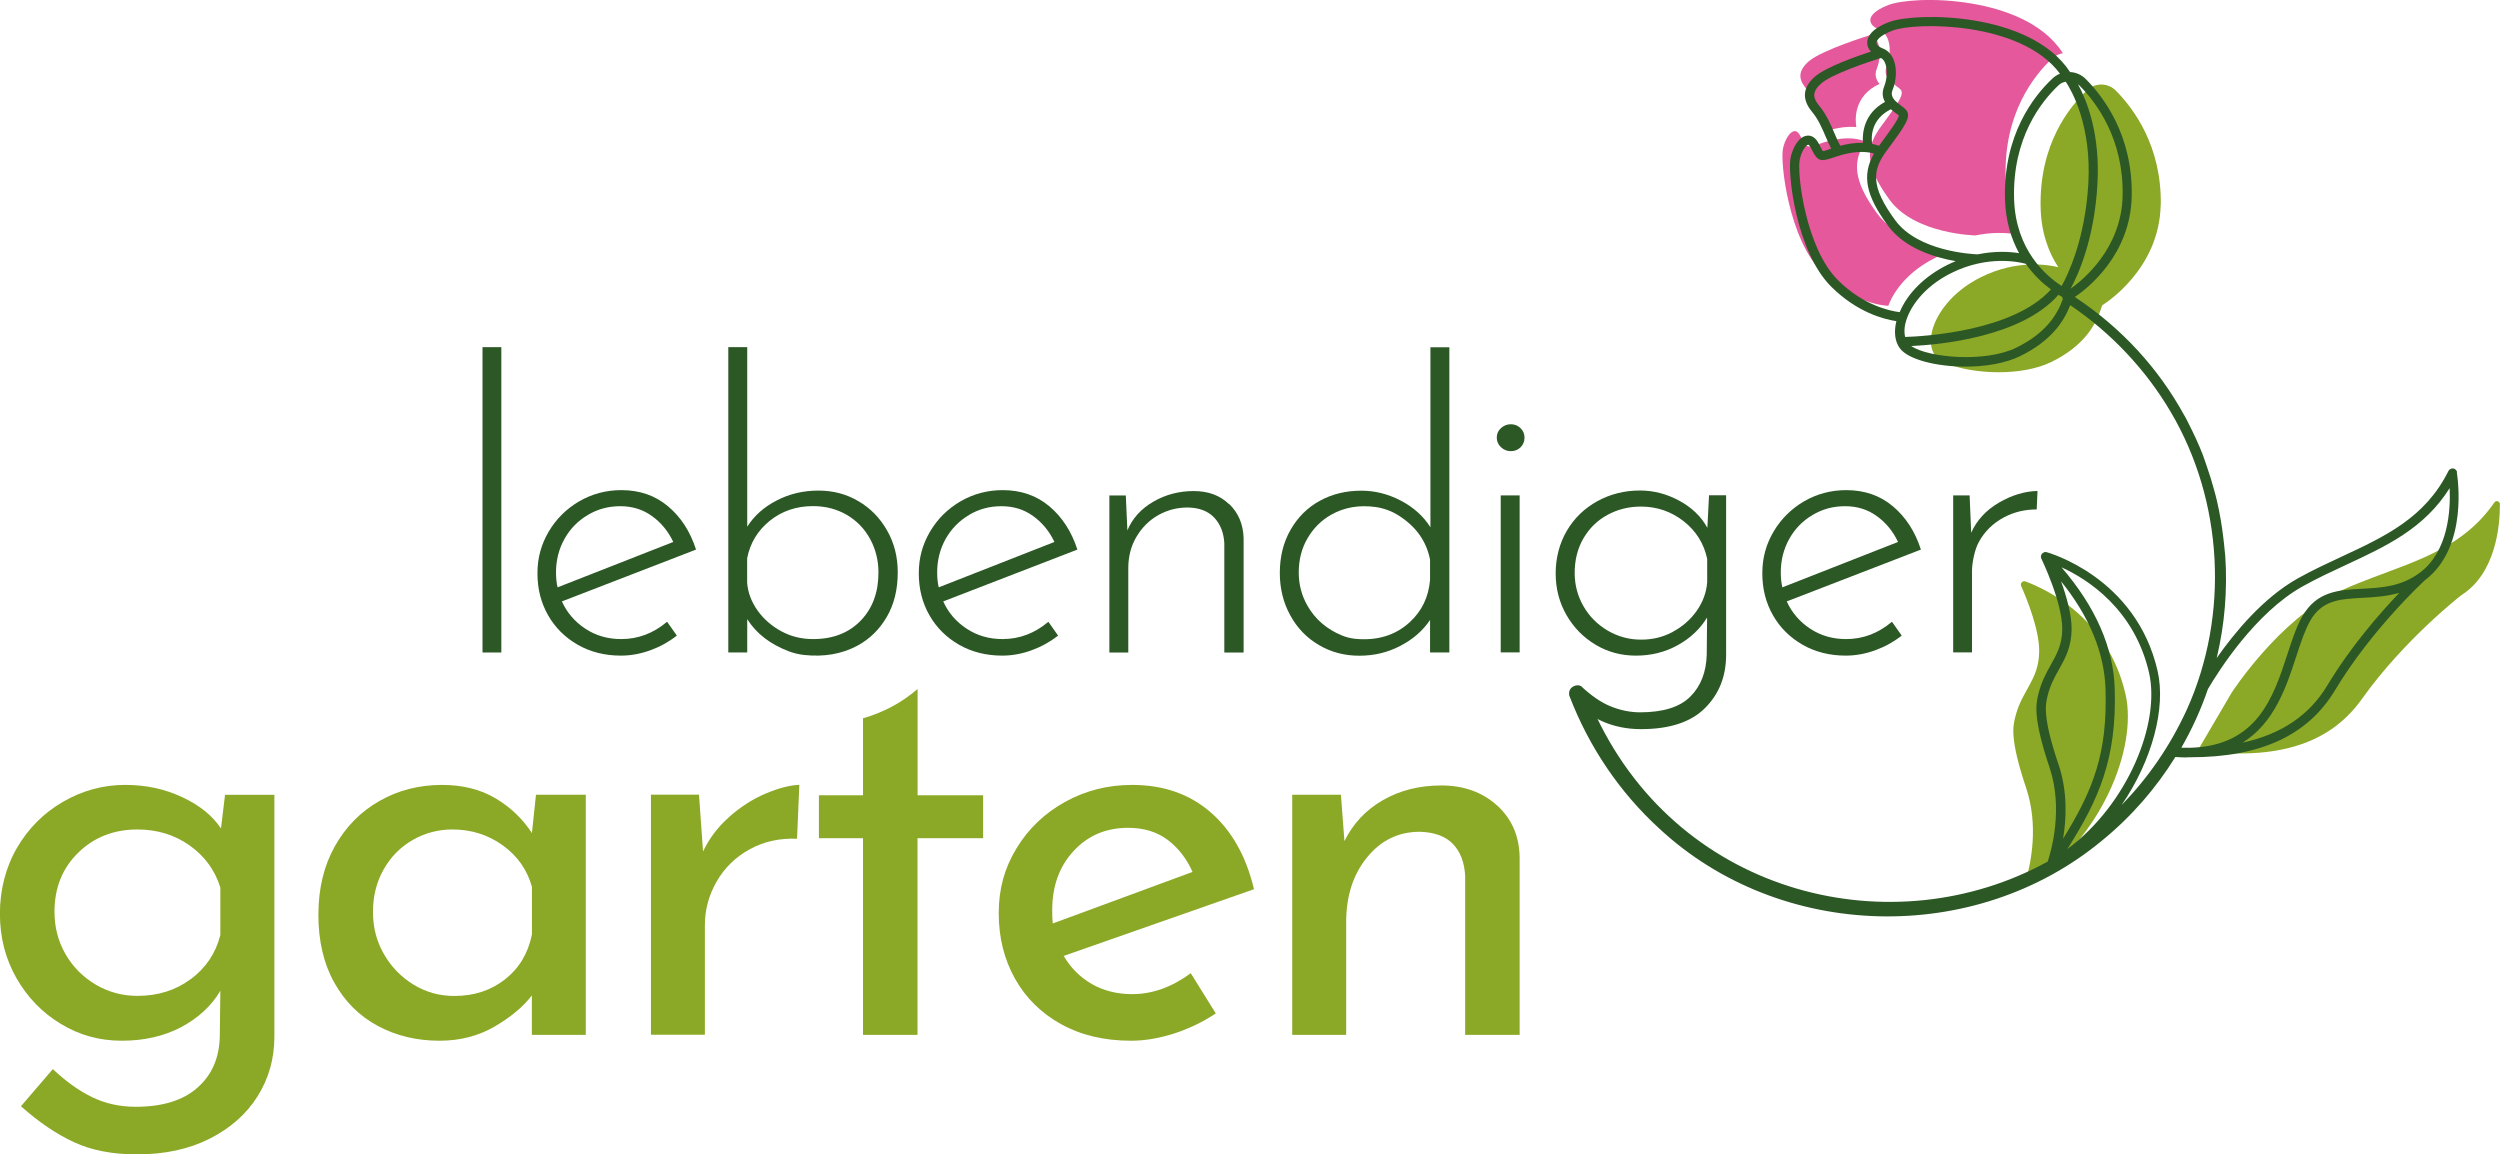 <?xml version="1.0" encoding="UTF-8"?>
<svg id="Ebene_1" data-name="Ebene 1" xmlns="http://www.w3.org/2000/svg" viewBox="0 0 272.07 125.62">
  <defs>
    <style>
      .cls-1 {
        fill: #e5589b;
      }

      .cls-1, .cls-2, .cls-3 {
        stroke-width: 0px;
      }

      .cls-2 {
        fill: #8ba826;
      }

      .cls-3 {
        fill: #2c5826;
      }
    </style>
  </defs>
  <g>
    <path class="cls-2" d="M29.86,86.49v26.32c0,2.4-.61,4.56-1.83,6.5-1.22,1.94-2.96,3.47-5.21,4.61-2.26,1.14-4.89,1.71-7.92,1.71-2.65,0-4.94-.44-6.85-1.33-1.91-.88-3.84-2.19-5.77-3.91l3.47-4.04c1.43,1.35,2.86,2.37,4.29,3.06,1.43.69,3.01,1.04,4.73,1.04,2.9,0,5.15-.69,6.72-2.08,1.58-1.39,2.39-3.26,2.43-5.62l.06-4.92c-.97,1.64-2.39,2.95-4.26,3.95-1.88.99-4.03,1.48-6.47,1.48s-4.61-.61-6.63-1.83c-2.02-1.22-3.63-2.88-4.83-4.98-1.2-2.11-1.8-4.44-1.8-7.01s.62-5.04,1.86-7.17c1.24-2.13,2.91-3.8,5.02-5.02,2.11-1.22,4.36-1.83,6.76-1.83,2.23,0,4.29.44,6.19,1.33,1.9.88,3.3,2.02,4.23,3.41l.44-3.66h5.37ZM20.76,106.56c1.64-1.22,2.72-2.82,3.22-4.8v-5.17c-.59-1.9-1.71-3.42-3.34-4.58-1.64-1.16-3.53-1.74-5.68-1.74-2.57,0-4.72.84-6.44,2.52-1.73,1.68-2.59,3.83-2.59,6.44,0,1.68.4,3.22,1.2,4.61.8,1.39,1.9,2.49,3.28,3.31,1.39.82,2.9,1.23,4.55,1.23,2.23,0,4.17-.61,5.8-1.83Z"/>
    <path class="cls-2" d="M63.75,86.49v26.13h-5.87v-4.29c-.93,1.22-2.28,2.35-4.04,3.38-1.77,1.03-3.77,1.55-6,1.55-2.49,0-4.73-.54-6.72-1.61-2-1.07-3.58-2.64-4.73-4.7-1.16-2.06-1.74-4.53-1.74-7.39s.6-5.35,1.8-7.48c1.2-2.13,2.82-3.77,4.86-4.92,2.04-1.16,4.3-1.74,6.79-1.74,2.23,0,4.17.48,5.81,1.45,1.64.97,2.96,2.23,3.98,3.79l.44-4.17h5.42ZM54.95,106.59c1.54-1.2,2.52-2.83,2.94-4.89v-5.18c-.51-1.85-1.56-3.35-3.16-4.51-1.6-1.16-3.43-1.74-5.49-1.74-1.56,0-2.99.38-4.32,1.14-1.33.76-2.38,1.82-3.16,3.19-.78,1.37-1.17,2.91-1.17,4.64s.4,3.22,1.2,4.61c.8,1.39,1.88,2.49,3.22,3.31s2.82,1.23,4.42,1.23c2.15,0,3.99-.6,5.52-1.8Z"/>
    <path class="cls-2" d="M79.38,88.88c1.24-1.09,2.55-1.93,3.95-2.52,1.39-.59,2.6-.9,3.66-.95l-.25,5.87c-1.89-.08-3.61.3-5.14,1.14-1.54.84-2.74,2.01-3.6,3.5-.86,1.49-1.29,3.08-1.29,4.76v11.93h-5.87v-26.13h5.23l.44,6.19c.67-1.43,1.63-2.69,2.88-3.79Z"/>
    <path class="cls-2" d="M129.6,105.93l2.71,4.36c-1.39.92-2.89,1.65-4.52,2.18-1.62.52-3.19.79-4.7.79-2.9,0-5.44-.6-7.61-1.8-2.17-1.2-3.84-2.85-5.02-4.95-1.18-2.11-1.77-4.48-1.77-7.14s.64-4.91,1.93-7.04c1.28-2.12,3.04-3.81,5.27-5.05,2.23-1.24,4.67-1.86,7.32-1.86,3.41,0,6.26,1,8.55,2.99,2.3,2,3.86,4.79,4.71,8.36l-20.71,7.26c.76,1.3,1.78,2.32,3.06,3.06,1.28.73,2.75,1.1,4.39,1.1,2.19,0,4.32-.76,6.38-2.28ZM116.84,92.61c-1.56,1.68-2.33,3.83-2.33,6.44,0,.63.02,1.11.06,1.45l15.21-5.61c-.63-1.43-1.53-2.59-2.68-3.47-1.16-.88-2.6-1.33-4.33-1.33-2.4,0-4.38.84-5.93,2.52Z"/>
    <path class="cls-2" d="M162.92,87.65c1.6,1.45,2.42,3.33,2.46,5.65v19.32h-5.93v-17.3c-.08-1.47-.52-2.63-1.33-3.47-.8-.84-2-1.28-3.6-1.33-2.32,0-4.23.92-5.74,2.78-1.52,1.85-2.28,4.21-2.28,7.07v12.25h-5.87v-26.13h5.3l.38,5.05c.93-1.9,2.32-3.38,4.17-4.45,1.85-1.07,3.98-1.61,6.38-1.61s4.46.72,6.06,2.18Z"/>
  </g>
  <g>
    <path class="cls-3" d="M54.56,37.78v33.23h-2.05v-33.23h2.05Z"/>
    <path class="cls-3" d="M72.61,67.68l1.05,1.49c-.85.67-1.8,1.2-2.86,1.59-1.07.39-2.14.59-3.22.59-1.75,0-3.32-.39-4.7-1.18-1.38-.79-2.46-1.86-3.23-3.21-.78-1.36-1.16-2.88-1.16-4.57s.41-3.14,1.22-4.53c.82-1.38,1.92-2.48,3.32-3.3,1.4-.81,2.93-1.22,4.59-1.22,1.99,0,3.67.58,5.07,1.75,1.4,1.17,2.42,2.74,3.06,4.72l-14.6,5.64c.55,1.22,1.41,2.22,2.55,2.97,1.15.76,2.45,1.13,3.91,1.13,1.84,0,3.5-.63,4.98-1.88,0,0,0,0,0,0ZM63.96,56.05c-1.08.64-1.92,1.51-2.53,2.6-.61,1.1-.92,2.31-.92,3.65,0,.61.06,1.15.17,1.62l12.59-4.94c-.55-1.17-1.33-2.11-2.32-2.82-.99-.72-2.14-1.07-3.45-1.07s-2.47.32-3.54.96Z"/>
    <path class="cls-3" d="M93.42,54.54c1.31.77,2.36,1.84,3.12,3.19.78,1.36,1.16,2.88,1.16,4.57,0,1.87-.4,3.48-1.2,4.85-.8,1.37-1.87,2.41-3.21,3.13-1.69.9-3.62,1.23-5.77,1-.57-.06-1.14-.2-1.68-.4-2.02-.77-3.53-1.93-4.52-3.5,0,0,0,0,0,0v3.63s-2.06,0-2.06,0v-33.23h2.06v19.54s0,0,0,0c.76-1.2,1.83-2.15,3.22-2.86,1.38-.72,2.89-1.07,4.52-1.07s3.06.38,4.37,1.16ZM93.66,67.55c1.3-1.34,1.94-3.09,1.94-5.25,0-1.31-.3-2.52-.9-3.63-.6-1.11-1.44-1.98-2.53-2.63-1.1-.64-2.33-.96-3.69-.96-1.81,0-3.38.53-4.7,1.59-1.32,1.07-2.15,2.43-2.47,4.09v2.67c.09,1.08.47,2.08,1.14,3.02.67.93,1.53,1.68,2.58,2.25,1.05.57,2.2.85,3.46.85,2.16,0,3.88-.67,5.18-2.01Z"/>
    <path class="cls-3" d="M114.1,67.68l1.05,1.49c-.85.67-1.8,1.2-2.86,1.59-1.06.39-2.14.59-3.21.59-1.75,0-3.32-.39-4.7-1.18-1.38-.79-2.46-1.86-3.23-3.21-.78-1.36-1.16-2.88-1.16-4.57s.41-3.14,1.22-4.53c.81-1.38,1.92-2.48,3.32-3.3,1.4-.81,2.93-1.22,4.59-1.22,1.98,0,3.67.58,5.07,1.75,1.39,1.17,2.42,2.74,3.06,4.72l-14.6,5.64c.55,1.22,1.4,2.22,2.55,2.97,1.15.76,2.45,1.13,3.91,1.13,1.84,0,3.5-.63,4.98-1.88,0,0,0,0,0,0ZM105.45,56.05c-1.08.64-1.92,1.51-2.54,2.6-.61,1.1-.92,2.31-.92,3.65,0,.61.06,1.15.17,1.62l12.59-4.94c-.55-1.17-1.33-2.11-2.32-2.82-.99-.72-2.14-1.07-3.45-1.07s-2.47.32-3.54.96Z"/>
    <path class="cls-3" d="M133.77,54.85c.99.95,1.52,2.18,1.57,3.7v12.46h-2.1v-11.89c-.06-1.13-.42-2.06-1.09-2.78-.67-.72-1.64-1.09-2.89-1.11-1.17,0-2.23.28-3.21.83-.98.56-1.76,1.33-2.36,2.34-.6,1-.9,2.15-.9,3.43v9.18h-2.06v-17.09h1.79l.17,3.8c.55-1.31,1.49-2.35,2.82-3.12,1.32-.77,2.79-1.16,4.39-1.16s2.86.47,3.85,1.42Z"/>
    <path class="cls-3" d="M157.73,37.78v33.23h-2.1v-3.54s0,0,0,0c-.79,1.17-1.86,2.11-3.24,2.82-1.37.72-2.85,1.07-4.46,1.07s-3.07-.38-4.39-1.16c-1.32-.77-2.37-1.85-3.12-3.23-.76-1.38-1.14-2.92-1.14-4.61,0-1.78.39-3.35,1.18-4.72s1.85-2.42,3.19-3.15c1.34-.73,2.84-1.09,4.5-1.09,1.49,0,2.92.36,4.31,1.09s2.45,1.69,3.21,2.89c0,0,0,0,0,0v-19.59s2.06,0,2.06,0ZM153.4,67.73c1.34-1.22,2.08-2.77,2.23-4.63v-2.19c-.39-2.01-1.53-3.61-3.42-4.81-.75-.48-1.61-.79-2.49-.92-1.81-.25-3.42.03-4.84.83-1.08.61-1.94,1.47-2.58,2.56-.64,1.09-.96,2.34-.96,3.74,0,1.31.32,2.52.96,3.63.85,1.48,2.11,2.55,3.77,3.23.45.18.93.3,1.41.35,2.39.23,4.36-.37,5.92-1.79Z"/>
    <path class="cls-3" d="M163.35,46.59c.31-.28.66-.42,1.07-.42s.76.14,1.05.42c.29.28.44.62.44,1.03,0,.44-.15.79-.44,1.07-.29.28-.64.41-1.05.41s-.76-.14-1.07-.43-.46-.64-.46-1.05.15-.75.46-1.03ZM165.38,53.91v17.09h-2.06v-17.09h2.06Z"/>
    <path class="cls-3" d="M187.85,53.91v17.35c0,2.33-.76,4.27-2.3,5.8-1.53,1.53-3.85,2.29-6.97,2.29-1.48,0-2.85-.27-4.11-.81-.9-.38-1.81-.95-2.74-1.7-.29-.24-1.02-1.09-.9-1.22l.65-.85s.17-.07.17-.07c.07.07.34-.1.41-.03,1.09,1.02,2.14,1.75,3.15,2.17,1.08.45,2.17.68,3.28.68,2.5,0,4.33-.57,5.46-1.71,1.14-1.13,1.74-2.66,1.79-4.59l.04-4.02s0,0,0,0c-.76,1.25-1.83,2.26-3.21,3.02-1.38.76-2.89,1.13-4.52,1.13s-3.07-.39-4.4-1.18c-1.32-.79-2.38-1.86-3.17-3.23-.79-1.37-1.18-2.89-1.18-4.55s.41-3.26,1.22-4.64c.81-1.37,1.92-2.44,3.32-3.21,1.4-.77,2.94-1.16,4.63-1.16,1.49,0,2.91.37,4.28,1.11,1.37.74,2.39,1.73,3.06,2.95,0,0,0,0,0,0l.18-3.54h1.84ZM182.06,68.75c1.06-.57,1.93-1.33,2.6-2.29.67-.96,1.05-2,1.13-3.11v-2.53c-.35-1.66-1.2-3.02-2.55-4.09-1.36-1.06-2.91-1.6-4.66-1.6-1.34,0-2.56.31-3.67.92-1.11.61-1.97,1.47-2.6,2.56-.63,1.09-.94,2.34-.94,3.74,0,1.31.32,2.52.96,3.63.64,1.11,1.52,1.99,2.62,2.64,1.11.65,2.32.99,3.63.99s2.41-.28,3.48-.85Z"/>
    <path class="cls-3" d="M205.91,67.68l1.05,1.49c-.85.67-1.8,1.2-2.86,1.59-1.07.39-2.14.59-3.22.59-1.75,0-3.32-.39-4.7-1.18-1.38-.79-2.46-1.86-3.23-3.21-.78-1.36-1.16-2.88-1.16-4.57s.41-3.14,1.22-4.53c.82-1.38,1.92-2.48,3.32-3.3,1.4-.81,2.93-1.22,4.59-1.22,1.99,0,3.67.58,5.07,1.75,1.4,1.17,2.42,2.74,3.06,4.72l-14.6,5.64c.55,1.22,1.41,2.22,2.55,2.97,1.15.76,2.45,1.13,3.91,1.13,1.84,0,3.5-.63,4.98-1.88,0,0,0,0,0,0ZM197.25,56.05c-1.08.64-1.92,1.51-2.53,2.6-.61,1.1-.92,2.31-.92,3.65,0,.61.06,1.15.17,1.62l12.59-4.94c-.55-1.17-1.33-2.11-2.32-2.82-.99-.72-2.14-1.07-3.45-1.07s-2.47.32-3.54.96Z"/>
    <path class="cls-3" d="M217.54,54.7c1.4-.81,2.8-1.24,4.2-1.27l-.09,2.01s0,0,0,0c-1.28,0-2.47.28-3.54.85-1.21.64-2.13,1.54-2.77,2.72-.44.8-.73,2.23-.73,3.14v8.85s-2.05,0-2.05,0v-17.09h1.79l.17,4.07s0,0,0,0c.61-1.37,1.62-2.46,3.02-3.28Z"/>
  </g>
  <path class="cls-2" d="M99.86,86.55v-11.55h-.02c-.85.73-1.78,1.37-2.79,1.91-1,.53-2.05.95-3.13,1.26v8.38h-4.8v4.67h4.8v21.4h5.93v-21.4h7.14v-4.67h-7.14Z"/>
  <g>
    <path class="cls-2" d="M239.44,81.23c-.12.21.02.48.25.51,9.16,1.09,14.29-1.38,17.35-5.67,4.62-6.49,10.81-11.29,10.81-11.29,3.8-2.39,4.22-7.65,4.21-9.91,0-.32-.42-.46-.6-.19-4.06,5.91-10.66,6.81-16.89,9.68-6.53,3-11.72,11.05-11.72,11.05l-3.42,5.83Z"/>
    <path class="cls-2" d="M221.08,96.07c-.28.18-.65-.09-.56-.42.5-1.78,1.34-5.84-.01-9.87-1.8-5.37-1.45-6.74-1.19-7.76.73-2.94,2.55-3.97,2.6-7.08.04-2.35-1.3-5.67-1.96-7.16-.13-.3.16-.62.47-.5,2.35.87,9.01,4.03,10.89,12.29,1.34,5.9-2.74,15.7-10.24,20.51Z"/>
    <path class="cls-2" d="M235.15,22.33c.13-6.45-3.01-10.58-4.89-12.47-.86-.86-2.23-.88-3.12-.05-1.98,1.85-5.26,5.98-5.06,12.89.08,2.71.89,4.8,1.92,6.38-1-.25-4.46-.89-8.43,1.09-3.24,1.62-4.86,4.08-5.3,5.85-.26,1.07-.15,2,.31,2.64.77,1.06,3.77,1.85,6.93,1.85,2.02,0,4.11-.33,5.72-1.11,3.79-1.86,4.96-4.27,5.55-6.18.43-.26,6.22-3.97,6.36-10.89Z"/>
    <path class="cls-1" d="M203.54,2.2c0-.33.25-.99,1.98-1.66,1.27-.49,4.95-.86,9.13-.14,3.3.57,7.66,1.97,9.85,5.39-.42.07-.83.26-1.17.58-1.98,1.85-5.26,5.98-5.06,12.89.05,1.66.37,3.08.85,4.3.3.78.58,1.97.21,1.92-.98-.15-2.51-.24-4.34.14,0,0,0,0,0,0-.07,0-6.59-.14-9.33-3.85-2.88-3.92-2.55-5.85-.92-8.05,1.9-2.57,2.53-3.48,2.09-3.98-.09-.11-.25-.22-.43-.35-.63-.47-1.5-1.11-1.08-2.15.41-1.04.45-2.29.08-3.11-.21-.46-.53-.79-.93-.94-.56-.21-.92-.58-.92-.98Z"/>
    <path class="cls-1" d="M198.32,29.66c-3.64-3.6-4.61-11.98-4.28-13.51.22-1,.75-1.81,1.22-1.88.23-.03.45.12.63.46.09.16.16.3.22.43.48.93.59.96,1.97.47,1.14-.4,3.26-.94,4.93-.22-1.34,2.06-1.45,4.12,1.28,7.83.95,1.29,2.33,2.15,3.69,2.72.75.31,3.45,1.72,3.45,1.72-.28.12-.56.24-.84.39-2.87,1.43-4.46,3.52-5.09,5.21-.54-.02-3.84-.3-7.19-3.6Z"/>
    <path class="cls-1" d="M198.06,12.4c-.34-.86-.73-1.84-1.48-2.73-.66-.79-1.15-1.77.27-3,1.44-1.24,6.6-2.82,6.65-2.84.03-.01.06-.03.07-.06.33.13.59.39.76.78.34.77.31,1.94-.08,2.92-.28.69-.06,1.24.29,1.66-2.89,1.33-2.64,4.01-2.52,4.7-1.06-.1-2.13.1-2.97.34-.43-.36-.7-1.01-1-1.77Z"/>
    <path class="cls-3" d="M267.4,51.39c-.04-.21-.21-.38-.42-.41-.21-.02-.42.08-.52.27-2.52,5.1-6.94,7.15-11.61,9.32-1.56.73-3.18,1.48-4.76,2.36-3.78,2.11-6.9,5.9-8.85,8.68.87-3.65,1.18-7.4.93-11.11-.15-1.36-.15-1.61-.2-1.89-.16-1.38-.39-2.74-.7-4.09-.09-.43-.25-.94-.29-1.12-.24-.9-.51-1.78-.82-2.66-.12-.32-.29-.83-.43-1.24-.45-1.16-.98-2.29-1.55-3.41-.21-.44-.38-.76-.51-.96-2.74-4.98-6.71-9.4-11.87-12.81,1.4-.95,6.07-4.59,6.19-10.98.13-6.59-3.07-10.81-5-12.74-.48-.48-1.09-.73-1.71-.76-4.32-6.62-16.89-6.52-19.7-5.44-1.97.76-2.38,1.64-2.38,2.25,0,.35.15.68.41.96-1.56.51-4.87,1.68-6.06,2.7-1.38,1.19-1.49,2.49-.34,3.87.68.81,1.12,1.85,1.51,2.77.19.44.37.85.56,1.22-.31.11-.79.28-.89.28h0c-.05-.04-.17-.26-.27-.46-.07-.13-.14-.28-.23-.44-.42-.78-.98-.83-1.27-.78-.88.12-1.51,1.28-1.75,2.37-.36,1.65.58,10.27,4.45,14.09,2.8,2.76,5.66,3.51,7.06,3.72-.29,1.17-.16,2.22.37,2.94.89,1.23,3.96,2.01,7.15,2.01,2.14,0,4.33-.35,5.96-1.15,3.36-1.65,4.73-3.73,5.44-5.54,4.44,3.01,8.21,6.99,10.93,11.61,5.74,9.71,6.39,22.11,1.77,32.38-1.87,4.08-4.3,7.53-7.11,10.41,3.33-4.85,4.84-10.57,3.92-14.58-2.34-10.27-11.98-12.91-12.08-12.94-.01,0-.02,0-.04,0-.02,0-.03-.01-.04-.02-.05,0-.1,0-.14.02-.05,0-.08.02-.12.05-.05.02-.09.05-.13.09-.01.01-.03.01-.04.03,0,.01,0,.03-.02.04-.04.06-.08.13-.09.21,0,0,0,0,0,.02,0,0,0,0,0,0,0,.1,0,.17.05.26,0,0,0,0,0,.01.02.05,2.31,4.76,2.27,7.71-.03,1.67-.59,2.67-1.24,3.83-.5.9-1.02,1.83-1.35,3.16-.27,1.08-.63,2.55,1.21,8.03,1.52,4.51.16,9.14-.2,10.23-16.77,9.25-39.79,3.83-49.11-15.76-.23-.46-1.35-2.59-1.55-3.07-.09-.17-.13-.27-.28-.33-.62-.15-1.37.39-1.09,1.19,2.09,5.46,5.44,10.44,9.76,14.38,13.17,12.24,34.32,12.77,48.15,1.33,3.28-2.67,5.93-5.77,8.01-9.12.37.02.75.05,1.1.05.12,0,.22-.01.34-.02.06,0,.13,0,.19,0,7.64,0,12.8-2.39,15.74-7.29,4.02-6.69,9.75-11.94,9.8-11.99,0,0,0,0,0,0,4.8-3.63,3.51-11.39,3.46-11.72ZM205.96,3.33c2.51-.96,14.02-1.01,18.22,4.69-.29.12-.57.29-.81.52-2.02,1.89-5.38,6.12-5.17,13.18.07,2.38.7,4.3,1.53,5.83-1.01-.16-2.6-.26-4.5.13-.6-.02-6.47-.31-8.97-3.7-2.76-3.75-2.48-5.5-.92-7.6,1.99-2.69,2.74-3.7,2.07-4.45-.12-.14-.29-.26-.49-.41-.72-.53-1.25-.99-.96-1.71.46-1.14.49-2.48.08-3.4-.25-.56-.64-.95-1.15-1.14-.4-.15-.67-.4-.67-.63,0-.31.45-.81,1.74-1.31ZM203.74,15.65c-.11-.74-.14-2.67,2.04-3.76.2.18.39.32.55.44.13.1.29.21.31.22.04.35-1.05,1.82-2.1,3.24-.02.03-.03.05-.05.08-.24-.09-.49-.16-.74-.21ZM198,11.53c-.68-.82-.88-1.52.23-2.47,1.13-.98,5.03-2.31,6.48-2.75.17.11.32.26.42.5.3.67.26,1.75-.09,2.63-.26.66-.15,1.21.1,1.65-2.3,1.26-2.48,3.38-2.4,4.45-.88-.02-1.74.13-2.46.32-.21-.36-.41-.82-.62-1.31-.42-.98-.89-2.1-1.66-3.02ZM206.72,33.97c-1.16-.15-3.97-.78-6.68-3.46-3.55-3.51-4.5-11.68-4.17-13.17.22-1,.7-1.56.91-1.59.07,0,.15.08.25.27.09.16.16.3.22.42.6,1.17.97,1.17,2.43.65.07-.02.15-.05.22-.07.2-.07.52-.16.52-.16,1.01-.28,2.35-.49,3.52-.15-1.35,2.38-.89,4.57,1.53,7.86,1.82,2.47,5.09,3.46,7.36,3.85-.3.13-.61.26-.92.42-2.47,1.23-4.33,3.1-5.17,5.13ZM207.37,35.16c.4-1.63,1.92-3.91,4.97-5.44,3.99-1.99,7.44-1.2,8.12-1.01.89,1.26,1.9,2.17,2.74,2.79-4.11,4.56-13.84,5.11-15.87,5.17-.1-.43-.1-.95.04-1.52ZM219.44,37.83c-3.4,1.67-9.58,1.1-11.45-.17,3.06-.14,11.99-.96,16.03-5.58.16.1.3.18.42.25,0,.08,0,.16.05.23-.61,1.69-1.83,3.69-5.05,5.27ZM224.36,31.12c-1.7-1.1-5-3.93-5.17-9.44-.2-6.66,2.96-10.64,4.86-12.42.22-.21.48-.31.76-.37.64.96,2.82,4.74,2.46,11.08-.35,6.09-2.23,9.94-2.9,11.15ZM228.26,20.02c.31-5.49-1.17-9.11-2.11-10.84.05.04.1.07.15.12,1.81,1.82,4.83,5.79,4.7,12.02-.12,5.71-4.3,9.14-5.66,10.1.8-1.47,2.58-5.33,2.92-11.4ZM224.02,83.19c-1.75-5.2-1.42-6.51-1.18-7.48.29-1.18.78-2.05,1.25-2.89.66-1.17,1.33-2.39,1.36-4.3.02-1.62-.56-3.63-1.15-5.26,3.08,3.83,4.71,7.77,4.84,11.72.22,6.96-1.31,10.95-4.62,16.3.36-2.13.51-5.1-.49-8.08ZM224.98,92.41c3.41-5.39,5.4-9.8,5.16-17.48-.14-4.48-2.1-8.91-5.79-13.19,2.79,1.27,7.93,4.51,9.53,11.49,1.24,5.45-2.29,14.26-8.89,19.17ZM253.28,74.59c-1.95,3.25-5,5.31-9.22,6.23,3.48-2.16,4.77-6.13,5.82-9.33.48-1.48.94-2.87,1.52-3.91,1.3-2.29,3.25-2.39,5.73-2.52,1.26-.07,2.61-.15,3.98-.54-2.08,2.18-5.29,5.84-7.83,10.07ZM263.31,62.35c-2.01,1.5-4.15,1.61-6.22,1.72-2.56.13-4.97.26-6.54,3.02-.64,1.12-1.11,2.56-1.61,4.09-1.54,4.72-3.29,10.01-10.63,10.2-.3,0-.61,0-.92-.01,1.18-2.05,2.14-4.18,2.89-6.37,1.1-1.88,5.13-8.3,10.32-11.19,1.54-.86,3.15-1.61,4.7-2.33,4.39-2.04,8.55-3.97,11.29-8.36.11,2.38-.13,6.89-3.26,9.22Z"/>
  </g>
</svg>
